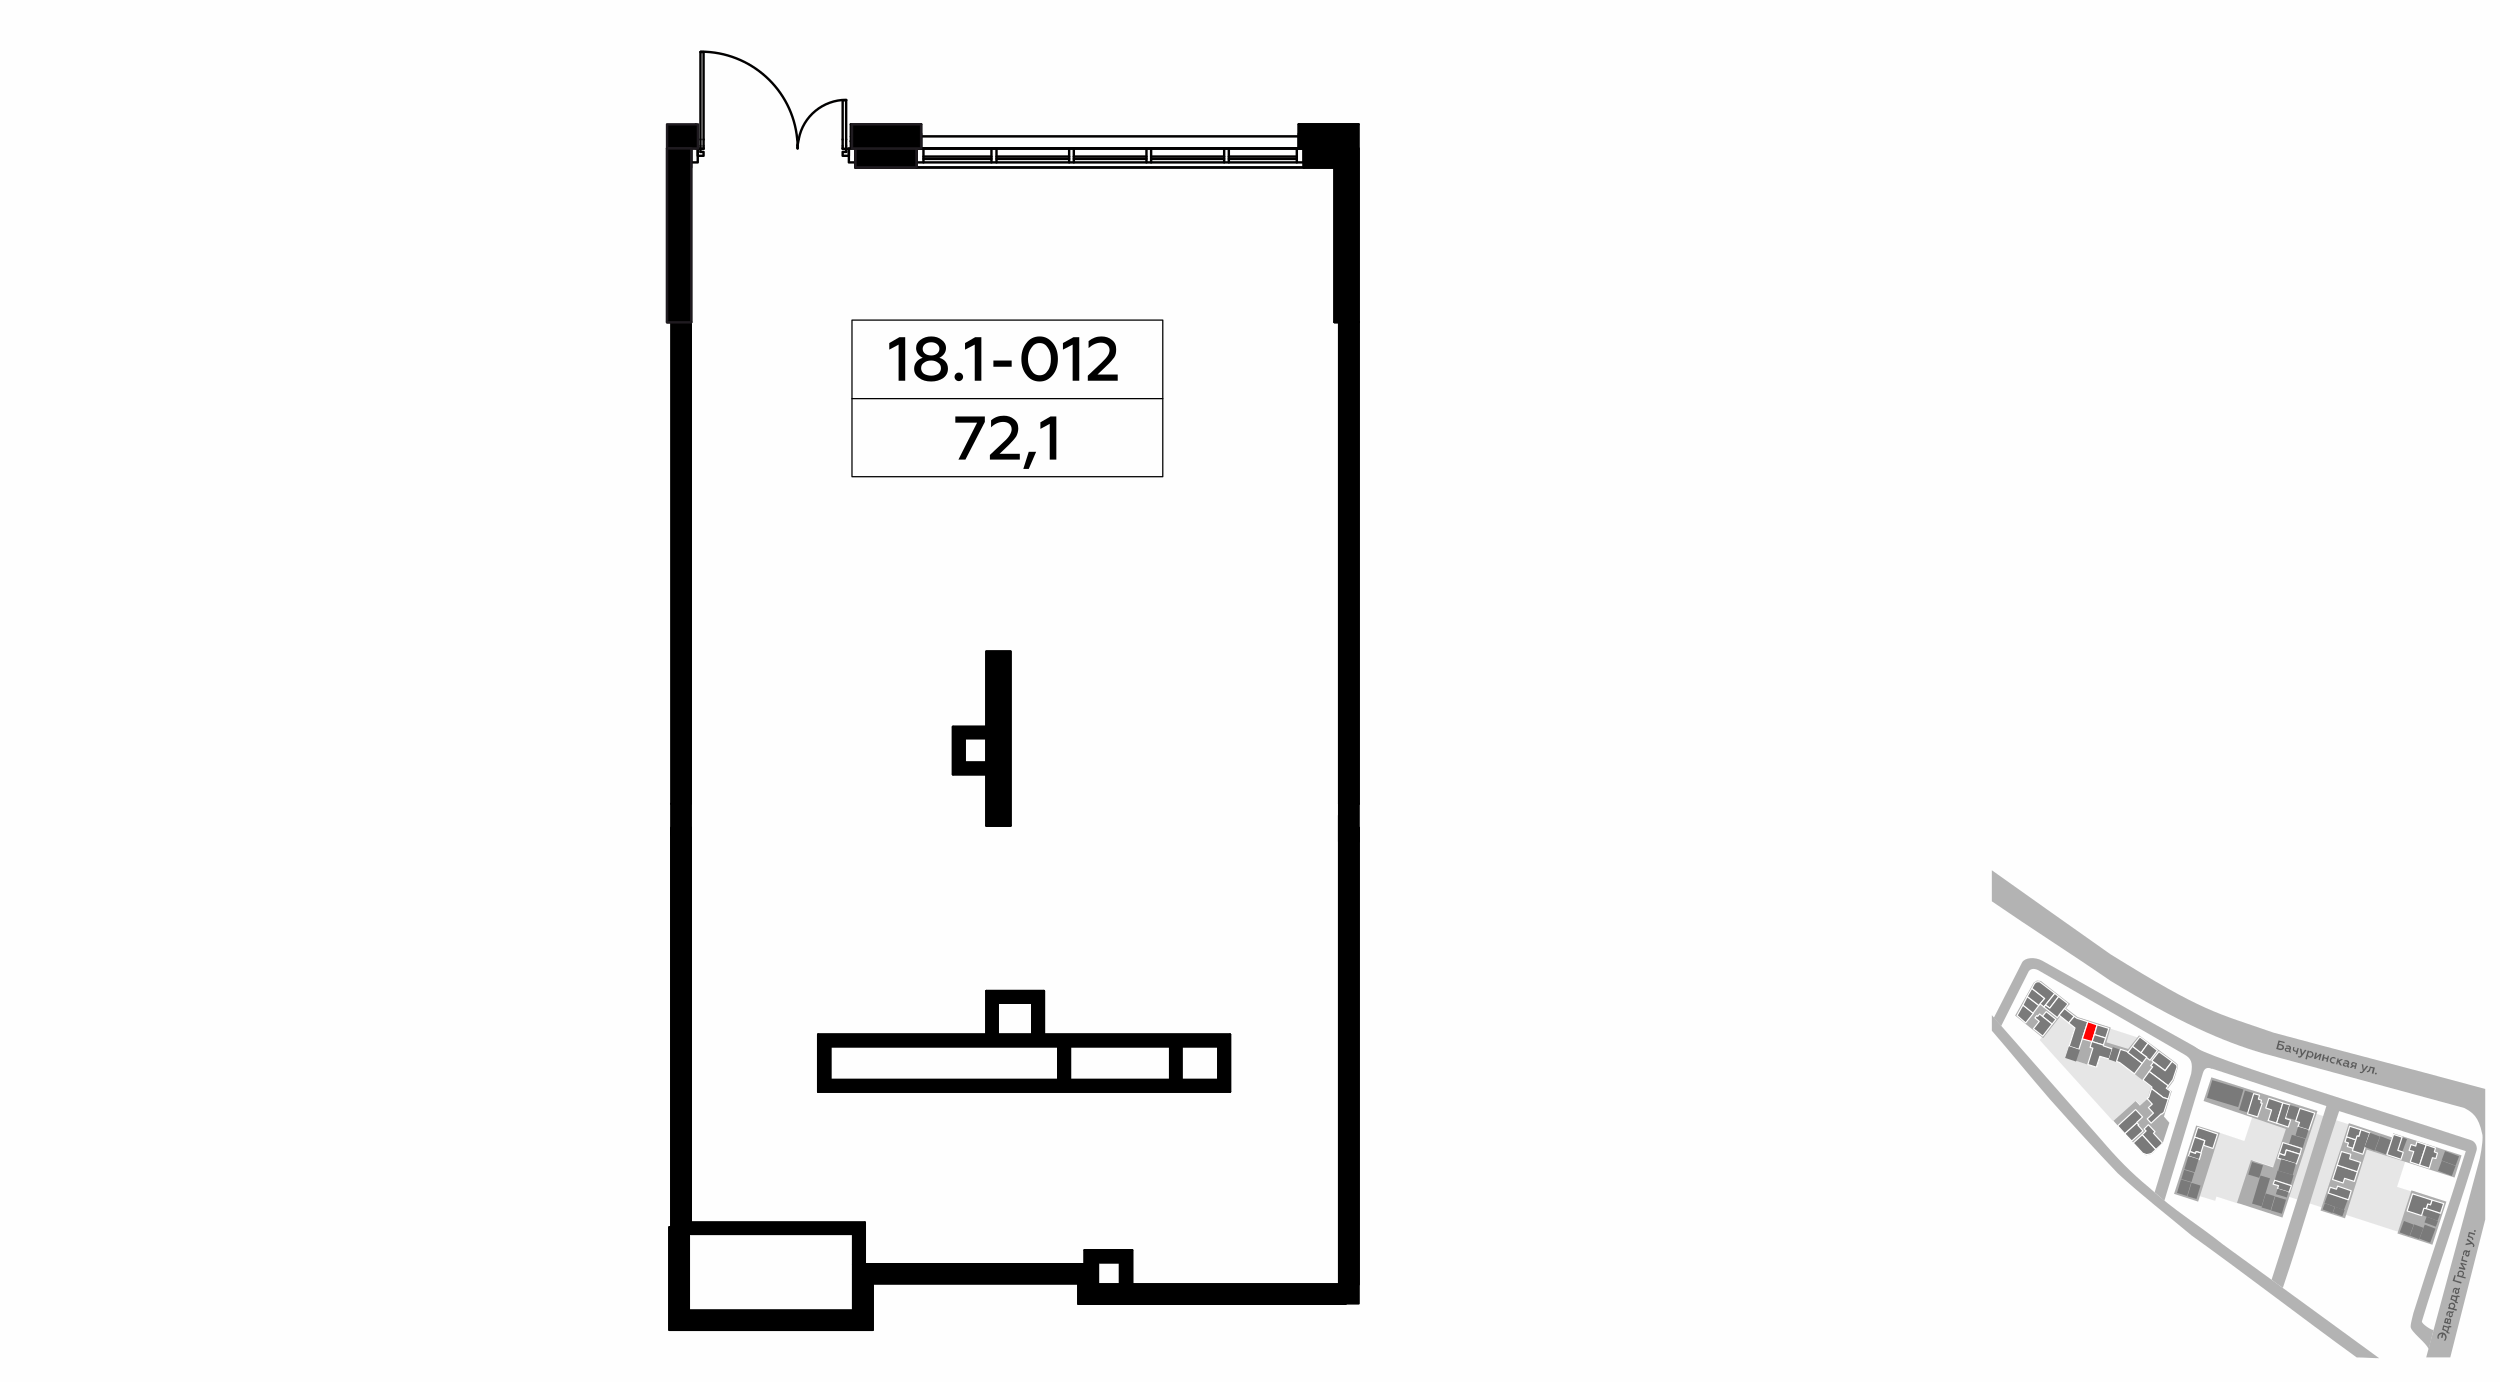 <?xml version="1.0" encoding="UTF-8"?>
<!DOCTYPE svg PUBLIC "-//W3C//DTD SVG 1.1//EN" "http://www.w3.org/Graphics/SVG/1.1/DTD/svg11.dtd">
<!-- Creator: CorelDRAW X8 -->
<svg xmlns="http://www.w3.org/2000/svg" xml:space="preserve" width="100%" height="100%" version="1.1" style="shape-rendering:geometricPrecision; text-rendering:geometricPrecision; image-rendering:optimizeQuality; fill-rule:evenodd; clip-rule:evenodd"
viewBox="0 0 6435 3556"
 xmlns:xlink="http://www.w3.org/1999/xlink">
 <defs>
  <style type="text/css">
   <![CDATA[
    .str0 {stroke:white;stroke-width:2.99;stroke-linecap:round;stroke-linejoin:round}
    .str6 {stroke:black;stroke-width:3.25;stroke-linecap:round;stroke-linejoin:round}
    .str5 {stroke:black;stroke-width:3.26;stroke-linecap:round;stroke-linejoin:round}
    .str4 {stroke:#1F1B20;stroke-width:6.21;stroke-linecap:round;stroke-linejoin:round}
    .str2 {stroke:black;stroke-width:6.21;stroke-linecap:round;stroke-linejoin:round}
    .str1 {stroke:#010000;stroke-width:6.21;stroke-linecap:round;stroke-linejoin:round}
    .str3 {stroke:#1F1B20;stroke-width:6.23;stroke-linecap:round;stroke-linejoin:round}
    .fil1 {fill:none}
    .fil8 {fill:none;fill-rule:nonzero}
    .fil0 {fill:#FEFEFE}
    .fil9 {fill:black}
    .fil4 {fill:#7A7A7A}
    .fil3 {fill:#ADADAD}
    .fil6 {fill:#B3B3B3}
    .fil2 {fill:#E6E6E6}
    .fil5 {fill:red}
    .fil7 {fill:#5B5B5B;fill-rule:nonzero}
    .fil10 {fill:black;fill-rule:nonzero}
   ]]>
  </style>
 </defs>
 <g id="Слой_x0020_1">
  <g id="_831882920">
   <g>
    <rect class="fil0" width="6435" height="3556"/>
    <rect class="fil1" x="5127" y="2224" width="1270" height="1270"/>
    <path class="fil2" d="M5498 2833l11 12 20 -17 9 -31 -80 -62 -51 -17 -9 30 -80 -26 25 -78 -41 -33 -52 66 189 209 59 -53zm9 -161l-77 -25 -14 45 21 7 3 -7 41 13 26 -33z"/>
    <path class="fil2" d="M5711 2915l-52 163 43 13 3 -11 59 19 36 -112 68 22 9 -27 -11 -4 26 -81 -92 -30 -23 70 -66 -22zm248 -49l-69 214 93 30 69 -214 -93 -30zm211 189l23 -71 -102 -33 -56 175 145 47 34 -104 -44 -14z"/>
    <polygon class="fil3" points="5653,2897 5714,2916 5658,3093 5596,3073 "/>
    <polygon class="fil3" points="6207,3064 6297,3093 6261,3204 6171,3175 "/>
    <polygon class="fil3" points="6046,2891 6158,2928 6160,2917 6336,2974 6318,3031 6092,2959 6036,3136 5973,3116 "/>
    <polygon class="fil3" points="5692,2773 5965,2860 5875,3134 5758,3096 5794,2986 5851,3005 5884,2906 5672,2834 "/>
    <polygon class="fil3" points="5253,2525 5328,2584 5318,2595 5348,2618 5433,2645 5422,2683 5478,2700 5506,2665 5600,2735 5605,2740 5606,2747 5595,2782 5580,2802 5590,2809 5570,2874 5584,2890 5567,2942 5539,2970 5524,2974 5515,2968 5440,2885 5497,2834 5508,2846 5528,2828 5537,2798 5457,2735 5405,2719 5397,2748 5317,2722 5341,2644 5303,2616 5259,2672 5187,2614 5235,2529 5243,2524 "/>
    <polygon class="fil4 str0" points="5192,2614 5207,2587 5234,2608 5214,2633 "/>
    <polygon class="fil4 str0" points="5207,2587 5218,2565 5248,2588 5233,2608 "/>
    <polygon class="fil4 str0" points="5218,2565 5230,2544 5230,2544 5263,2570 5248,2588 "/>
    <polygon class="fil4 str0" points="5230,2544 5237,2531 5241,2528 5241,2528 5244,2527 5249,2527 5251,2528 5289,2557 5261,2592 5251,2584 5263,2570 "/>
    <polygon class="fil4 str0" points="5289,2557 5299,2565 5276,2595 5265,2587 "/>
    <path class="fil4 str0" d="M5299 2565l24 19 -28 36c0,-1 0,-1 0,-1l-34 -27 4 -5 11 8 23 -30z"/>
    <polygon class="fil4 str0" points="5267,2604 5292,2624 5282,2636 5257,2616 "/>
    <polygon class="fil4 str0" points="5282,2636 5258,2667 5234,2648 5249,2629 5238,2620 5243,2614 5245,2616 5250,2610 5257,2616 "/>
    <polygon class="fil4 str0" points="5314,2596 5339,2616 5325,2633 5300,2613 "/>
    <polygon class="fil4 str0" points="5339,2616 5346,2621 5374,2630 5351,2701 5326,2693 5341,2646 5325,2633 "/>
    <polygon class="fil5 str0" points="5374,2630 5398,2638 5385,2681 5360,2674 "/>
    <polygon class="fil4 str0" points="5398,2638 5428,2647 5420,2672 5391,2663 "/>
    <polygon class="fil4 str0" points="5391,2663 5420,2672 5414,2690 5385,2681 "/>
    <polygon class="fil4 str0" points="5374,2740 5387,2698 5380,2696 5384,2681 5385,2681 5414,2690 5414,2692 5437,2700 5429,2726 5405,2719 5396,2747 "/>
    <rect class="fil4 str0" transform="matrix(0.012 0.004 -0.004 0.012 5325.8 2693.04)" width="2330" height="2514"/>
    <rect class="fil4 str0" transform="matrix(0.012 0.004 -0.004 0.012 5438.48 2695.39)" width="1660" height="2631"/>
    <polygon class="fil4 str0" points="5458,2701 5474,2706 5514,2737 5494,2764 5456,2735 5448,2732 "/>
    <polygon class="fil4 str0" points="5477,2709 5489,2693 5526,2721 5514,2737 "/>
    <polygon class="fil4 str0" points="5489,2693 5508,2669 5529,2685 5511,2710 "/>
    <polygon class="fil4 str0" points="5529,2685 5553,2704 5534,2729 5525,2722 5526,2721 5511,2710 "/>
    <polygon class="fil4 str0" points="5573,2756 5539,2730 5557,2707 5591,2732 "/>
    <polygon class="fil4 str0" points="5591,2732 5601,2740 5603,2742 5603,2744 5604,2746 5593,2779 5581,2795 5532,2758 5541,2746 5536,2743 5543,2734 5573,2756 "/>
    <polygon class="fil4 str0" points="5532,2758 5581,2795 5576,2801 5587,2809 5581,2829 5568,2825 5538,2802 5539,2798 5516,2780 "/>
    <polygon class="fil4 str0" points="5581,2829 5570,2863 5564,2868 5563,2867 5537,2891 5527,2880 5543,2865 5530,2851 5540,2842 5527,2828 5531,2824 5538,2802 5568,2825 "/>
    <polygon class="fil4 str0" points="5547,2913 5543,2917 5566,2942 5566,2942 5564,2945 5559,2950 5549,2959 5549,2959 5514,2921 5524,2911 5519,2906 5530,2895 "/>
    <polygon class="fil4 str0" points="5549,2959 5538,2969 5531,2971 5525,2972 5517,2969 5515,2968 5491,2942 5514,2921 "/>
    <polygon class="fil4 str0" points="5516,2911 5487,2937 5469,2918 5500,2890 5505,2895 5503,2896 "/>
    <polygon class="fil4 str0" points="5469,2918 5451,2898 5451,2898 5497,2856 5515,2875 5500,2889 5500,2890 "/>
    <rect class="fil4 str0" transform="matrix(0.01 0.003 -0.003 0.01 5694.36 2780.29)" width="8039" height="4546"/>
    <rect class="fil4 str0" transform="matrix(0.01 0.003 -0.003 0.01 5778.47 2807.29)" width="2186" height="4975"/>
    <polygon class="fil4 str0" points="5801,2815 5816,2819 5813,2829 5821,2832 5819,2839 5823,2840 5811,2875 5785,2867 "/>
    <polygon class="fil4 str0" points="5839,2883 5847,2857 5832,2852 5840,2827 5876,2839 5860,2891 5838,2884 "/>
    <polygon class="fil4 str0" points="5876,2839 5894,2844 5883,2879 5896,2883 5890,2901 5860,2891 "/>
    <rect class="fil4 str0" transform="matrix(0.01 0.003 -0.003 0.01 5894.05 2844.4)" width="2450" height="3157"/>
    <polygon class="fil4 str0" points="5920,2853 5958,2865 5943,2909 5943,2909 5915,2900 5919,2889 5909,2886 "/>
    <rect class="fil4 str0" transform="matrix(0.01 0.003 -0.003 0.01 5915.36 2900.06)" width="2669" height="2264"/>
    <rect class="fil4 str0" transform="matrix(0.01 0.003 -0.003 0.01 5899.15 2920.98)" width="3493" height="2341"/>
    <polygon class="fil4 str0" points="5924,2956 5920,2971 5885,2960 5881,2974 5867,2969 5876,2941 "/>
    <polygon class="fil4 str0" points="5885,2960 5920,2971 5911,2996 5863,2981 5867,2969 5881,2974 "/>
    <rect class="fil4 str0" transform="matrix(0.01 0.003 -0.003 0.011 5872.02 2983.7)" width="3755" height="2686"/>
    <rect class="fil4 str0" transform="matrix(0.01 0.003 -0.003 0.01 5862.65 3012.91)" width="4098" height="2385"/>
    <polygon class="fil4 str0" points="5898,3052 5892,3069 5862,3060 5865,3052 5851,3048 5855,3038 "/>
    <rect class="fil4 str0" transform="matrix(0.01 0.003 -0.003 0.01 5862.38 3059.52)" width="2824" height="1431"/>
    <rect class="fil4 str0" transform="matrix(0.01 0.003 -0.003 0.01 5856.51 3079.8)" width="2768" height="3607"/>
    <rect class="fil4 str0" transform="matrix(0.01 0.003 -0.003 0.01 5832.01 3071.94)" width="2342" height="3607"/>
    <rect class="fil4 str0" transform="matrix(0.01 0.003 -0.003 0.01 5818.49 3025.75)" width="2457" height="7232"/>
    <rect class="fil4 str0" transform="matrix(0.01 0.003 -0.003 0.01 5796.8 2990.98)" width="2823" height="3236"/>
    <polygon class="fil4 str0" points="5657,2902 5708,2919 5696,2956 5672,2948 5675,2936 5649,2927 "/>
    <polygon class="fil4 str0" points="5649,2927 5675,2936 5665,2968 5653,2964 5651,2969 5637,2964 "/>
    <polygon class="fil4 str0" points="5637,2964 5651,2969 5653,2964 5666,2968 5661,2985 5633,2976 5637,2964 "/>
    <rect class="fil4 str0" transform="matrix(0.01 0.003 -0.003 0.01 5632.78 2975.78)" width="2650" height="3371"/>
    <rect class="fil4 str0" transform="matrix(0.01 0.003 -0.003 0.01 5621.93 3011.19)" width="2605" height="2370"/>
    <rect class="fil4 str0" transform="matrix(0.01 0.003 -0.003 0.01 5613.93 3035.98)" width="2609" height="3466"/>
    <rect class="fil4 str0" transform="matrix(0.01 0.003 -0.003 0.01 5640.98 3044.66)" width="2313" height="3472"/>
    <rect class="fil4 str0" transform="matrix(0.008 0.003 -0.003 0.008 5984.2 3097.25)" width="3180" height="1977"/>
    <rect class="fil4 str0" transform="matrix(0.008 0.003 -0.003 0.008 6010.64 3106.14)" width="3053" height="1937"/>
    <rect class="fil4 str0" transform="matrix(0.008 0.003 -0.003 0.008 5992.94 3070.94)" width="6205" height="3200"/>
    <polygon class="fil4 str0" points="6045,3088 6044,3088 5993,3071 5998,3056 6014,3061 6017,3053 6052,3065 "/>
    <polygon class="fil4 str0" points="6035,3033 6031,3045 6004,3036 6016,2999 6068,3016 6060,3041 "/>
    <polygon class="fil4 str0" points="6068,3016 6016,2999 6027,2964 6051,2971 6048,2983 6076,2992 "/>
    <polygon class="fil4 str0" points="6064,2934 6057,2956 6042,2951 6045,2942 6036,2939 6040,2926 "/>
    <polygon class="fil4 str0" points="6040,2926 6048,2899 6077,2908 6072,2925 6068,2924 6064,2934 "/>
    <polygon class="fil4 str0" points="6077,2908 6100,2916 6082,2971 6055,2962 6067,2924 6072,2925 "/>
    <rect class="fil4 str0" transform="matrix(0.008 0.003 -0.003 0.008 6100.02 2915.89)" width="3215" height="4557"/>
    <rect class="fil4 str0" transform="matrix(0.008 0.003 -0.003 0.008 6126.86 2924.54)" width="3466" height="4557"/>
    <rect class="fil4 str0" transform="matrix(0.008 0.003 -0.003 0.008 6182.74 2927.1)" width="1627" height="4054"/>
    <polygon class="fil4 str0" points="6183,2927 6172,2961 6186,2966 6180,2984 6144,2972 6161,2920 "/>
    <polygon class="fil4 str0" points="6213,2964 6201,2961 6206,2946 6218,2950 6221,2939 6245,2947 6228,2999 6204,2991 "/>
    <polygon class="fil4 str0" points="6245,2947 6269,2955 6266,2965 6274,2968 6270,2982 6261,2980 6253,3007 6228,2999 "/>
    <rect class="fil4 str0" transform="matrix(0.008 0.003 -0.003 0.008 6293.62 2962.85)" width="4499" height="3010"/>
    <rect class="fil4 str0" transform="matrix(0.008 0.003 -0.003 0.008 6285.14 2987.86)" width="4446" height="3223"/>
    <rect class="fil4 str0" transform="matrix(0.008 0.003 -0.003 0.008 6239.41 3109.62)" width="5148" height="2166"/>
    <polygon class="fil4 str0" points="6282,3123 6245,3111 6249,3099 6256,3101 6260,3089 6290,3098 "/>
    <polygon class="fil4 str0" points="6260,3089 6256,3101 6249,3099 6245,3111 6239,3110 6233,3129 6196,3117 6210,3073 "/>
    <rect class="fil4 str0" transform="matrix(0.008 0.003 -0.003 0.008 6246.2 3131.77)" width="3637" height="1854"/>
    <rect class="fil4 str0" transform="matrix(0.008 0.003 -0.003 0.008 6241.21 3152.21)" width="3463" height="4518"/>
    <rect class="fil4 str0" transform="matrix(0.008 0.003 -0.003 0.008 6214.03 3151.5)" width="2974" height="3644"/>
    <rect class="fil4 str0" transform="matrix(0.008 0.003 -0.003 0.008 6187.79 3142.85)" width="3150" height="3666"/>
    <path class="fil6" d="M5127 2320c103,71 203,134 306,205 170,104 291,157 391,186l519 141c21,11 37,22 46,66 3,7 0,35 -6,64l-138 512 62 0 90 -355 0 -336c-228,-62 -368,-97 -545,-145 -149,-52 -177,-51 -420,-202 -102,-72 -204,-144 -305,-216 0,27 0,54 0,80z"/>
    <path class="fil6" d="M5127 2613c94,107 188,214 282,321 40,47 77,85 122,122 68,62 123,93 192,148 134,97 268,195 401,292 -15,0 -42,-2 -58,-2 -145,-105 -279,-209 -425,-314 -62,-52 -126,-101 -190,-160 -59,-62 -110,-118 -175,-191 -51,-59 -98,-117 -149,-176 0,-13 0,-26 0,-40z"/>
    <path class="fil6" d="M5546 3069c30,-99 63,-206 94,-305 5,-29 0,-40 -18,-50 -124,-72 -247,-143 -371,-214 -12,-8 -23,-8 -29,0l-71 141 -19 -21c24,-48 49,-95 73,-143 7,-12 32,-15 52,-4 128,71 251,143 380,214 53,29 62,59 57,64 -14,-5 -20,-1 -24,12l-99 328 -25 -22z"/>
    <path class="fil6" d="M5645 2692c28,29 475,163 716,243 9,3 16,14 14,25 -32,110 -106,324 -141,441 -2,6 27,25 30,22 -3,12 -9,38 -13,50 -3,-15 -48,-46 -46,-59 0,-9 7,-32 7,-34 49,-156 86,-261 135,-417 -109,-34 -217,-69 -326,-103 -51,150 -94,305 -145,455 -9,-6 -20,-14 -29,-21 48,-148 94,-295 141,-447 -108,-35 -216,-71 -324,-106 -2,-8 -4,-15 -6,-23 -7,-10 -6,-16 -13,-26z"/>
    <path class="fil7" d="M5869 2703c2,0 4,0 6,-1 2,-1 3,-2 4,-4 0,-3 0,-5 -1,-6 -1,-2 -3,-3 -6,-4l-6 -1 2 -5 12 3 1 -3 -16 -4 -6 22 10 3zm-3 -13l5 1c3,1 5,3 4,6 -1,2 -3,3 -6,2l-5 -1 2 -8z"/>
    <path id="1" class="fil7" d="M5896 2707c0,0 -1,-1 -1,-2l2 -6c1,-4 -1,-7 -6,-8 -2,0 -4,0 -6,0l-1 3c2,0 4,0 6,0 3,1 4,2 3,5l0 0c-1,-1 -3,-2 -4,-2 -2,-1 -4,0 -5,0 -2,1 -3,2 -3,3 0,2 0,4 1,5 0,1 2,2 3,2 3,1 5,1 7,-1 0,2 1,3 3,3 0,1 1,1 2,0l0 -2c0,0 0,0 -1,0zm-4 -3c-1,1 -3,1 -5,1 -2,-1 -3,-2 -3,-4 1,-1 2,-2 5,-1 1,0 2,1 4,2l-1 2z"/>
    <path id="2" class="fil7" d="M5913 2714l4 -16 -3 -1 -2 7c-1,1 -3,1 -4,0 -3,-1 -3,-2 -3,-5l1 -4 -3 0 -1 4c-1,4 0,7 5,8 1,0 3,1 4,0l-2 6 4 1z"/>
    <path id="3" class="fil7" d="M5918 2722c2,1 5,0 7,-3l12 -16 -4 -1 -7 10 -2 -12 -4 -1 3 17c-2,2 -3,3 -5,3 -1,0 -2,-1 -2,-1l-1 3c1,0 1,1 3,1z"/>
    <path id="4" class="fil7" d="M5949 2706c-2,-1 -4,0 -6,1l1 -2 -4 -1 -6 22 4 1 2 -9c1,2 3,4 5,4 2,1 4,1 6,-1 2,-1 3,-3 4,-5 0,-2 0,-4 -1,-6 -1,-2 -3,-3 -5,-4zm-2 3c2,0 3,1 4,2 0,1 1,3 0,4 0,2 -1,3 -2,4 -1,0 -3,1 -4,0 -2,0 -4,-2 -4,-4l1 -5c1,-1 3,-2 5,-1z"/>
    <polygon id="5" class="fil7" points="5960,2726 5971,2717 5968,2728 5971,2729 5976,2713 5972,2712 5961,2721 5964,2710 5960,2709 5956,2725 "/>
    <polygon id="6" class="fil7" points="5980,2731 5982,2724 5989,2726 5988,2733 5991,2734 5995,2718 5992,2717 5990,2723 5982,2721 5984,2715 5980,2714 5976,2730 "/>
    <path id="7" class="fil7" d="M6003 2737c2,1 4,1 6,0l0 -3c-1,1 -3,1 -4,0 -2,0 -3,-1 -4,-2 -1,-1 -1,-3 0,-4 0,-2 1,-3 2,-4 1,0 3,0 4,0 2,0 3,1 4,2l1 -3c-1,-1 -3,-2 -4,-2 -3,-1 -5,0 -7,1 -2,1 -3,2 -4,5 -1,2 0,4 1,6 1,2 3,4 5,4z"/>
    <polygon id="8" class="fil7" points="6016,2740 6018,2733 6023,2742 6028,2743 6022,2732 6031,2727 6026,2726 6019,2730 6020,2725 6017,2724 6013,2739 "/>
    <path id="9" class="fil7" d="M6046 2745c-1,0 -1,-1 -1,-2l2 -6c1,-4 -2,-7 -6,-8 -2,0 -4,0 -6,0l-1 3c2,0 4,0 5,0 3,1 5,2 4,5l0 1c-1,-2 -3,-2 -5,-3 -2,0 -3,0 -5,0 -1,1 -2,2 -2,4 -1,1 -1,3 0,4 1,1 2,2 4,2 2,1 5,1 6,-1 0,2 1,3 3,4 1,0 2,0 2,0l1 -3c0,0 -1,0 -1,0zm-4 -3c-2,1 -3,1 -5,1 -2,-1 -3,-2 -3,-4 0,-1 2,-2 4,-1 2,0 3,1 4,2l0 2z"/>
    <path id="10" class="fil7" d="M6052 2749l6 -4 3 1 -1 5 3 1 4 -15 -8 -3c-4,-1 -6,1 -7,4 -1,2 0,4 2,5l-6 5 4 1zm6 -7c-2,0 -3,-2 -3,-3 1,-2 2,-2 4,-2l4 1 -1 5 -4 -1z"/>
    <path id="11" class="fil7" d="M6076 2762c3,1 5,0 8,-3l12 -15 -4 -1 -8 10 -1 -13 -4 -1 3 17c-2,3 -4,4 -5,3 -1,0 -2,0 -2,-1l-1 3c0,1 1,1 2,1z"/>
    <path id="12" class="fil7" d="M6108 2750l-3 13 4 1 4 -16 -13 -3 -1 5c-2,5 -3,7 -6,7 0,0 0,0 0,-1l-1 3c0,1 1,1 1,1 3,0 5,-1 7,-3 1,-2 1,-4 2,-6l0 -2 6 1z"/>
    <path id="13" class="fil7" d="M6115 2766c1,0 2,-1 3,-2 0,-1 -1,-3 -2,-3 -1,0 -2,0 -3,2 0,1 1,2 2,3z"/>
    <path class="fil7" d="M6297 3445c1,-3 1,-6 -1,-9 -1,-3 -4,-5 -7,-6 -3,-1 -6,0 -9,1 -3,2 -5,4 -6,8 0,2 0,4 0,6l4 1c-1,-2 -1,-4 -1,-6 1,-2 2,-4 4,-5 1,-1 3,-1 5,-1l-3 9 4 1 2 -9c2,0 4,2 4,4 1,1 1,3 1,5 -1,3 -2,5 -4,6l4 1c1,-1 2,-3 3,-6z"/>
    <path id="1" class="fil7" d="M6305 3430l-4 -1 4 -13 4 1 1 -3 -7 -2 -1 3 -13 -4 -3 12c3,1 6,2 8,3 1,1 3,2 4,3l-1 2 8 2 0 -3zm-6 -4c-2,-2 -5,-4 -9,-5l1 -6 10 3 -2 8z"/>
    <path id="2" class="fil7" d="M6309 3400c1,-3 0,-6 -3,-6 -2,-1 -3,0 -5,2 0,-2 -1,-3 -2,-3 -3,-1 -5,0 -6,3l-2 9 16 4 2 -9zm-8 4l1 -5c1,-2 2,-2 3,-2 1,0 2,2 1,3l-1 5 -4 -1zm-6 -2l1 -4c0,-2 1,-2 2,-2 1,0 2,2 1,3l-1 4 -3 -1z"/>
    <path id="3" class="fil7" d="M6313 3376c0,0 -1,1 -2,0l-6 -1c-3,-1 -6,1 -8,5 0,3 0,5 0,6l3 1c0,-2 0,-3 0,-5 1,-3 2,-4 5,-4l1 1c-2,1 -2,2 -3,4 0,2 0,3 0,5 1,1 2,2 3,3 2,0 3,0 5,-1 1,-1 2,-2 2,-4 1,-2 1,-4 -1,-6 2,0 3,-1 4,-3 0,0 0,-1 0,-2l-3 0c0,0 0,0 0,1zm-3 4c1,1 1,3 1,5 -1,2 -2,3 -4,2 -1,0 -2,-2 -1,-4 0,-1 1,-3 2,-4l2 1z"/>
    <path id="4" class="fil7" d="M6303 3359c0,2 0,4 1,6l-2 -1 -1 4 22 6 1 -4 -8 -2c2,-1 3,-2 4,-5 0,-2 0,-4 -1,-6 -1,-2 -3,-3 -5,-4 -3,0 -5,0 -7,1 -2,1 -3,2 -4,5zm3 1c0,-1 1,-2 3,-3 1,-1 2,-1 4,0 1,0 2,1 3,2 1,1 1,3 0,4 0,2 -2,4 -4,4l-4 -1c-2,-2 -2,-4 -2,-6z"/>
    <path id="5" class="fil7" d="M6327 3352l-4 -1 3 -13 5 1 0 -3 -7 -2 -1 2 -12 -3 -4 12c4,1 6,2 8,3 2,1 3,2 4,3l0 2 7 2 1 -3zm-7 -5c-2,-1 -5,-3 -9,-4l2 -6 9 3 -2 7z"/>
    <path id="6" class="fil7" d="M6329 3316c0,0 -1,1 -2,1l-5 -2c-4,-1 -7,1 -8,5 -1,3 -1,5 -1,7l3 0c0,-1 0,-3 0,-5 1,-3 3,-4 5,-4l1 1c-1,1 -2,2 -3,4 0,2 0,4 0,5 1,2 2,3 4,3 1,0 3,0 4,-1 1,0 2,-2 3,-3 0,-3 0,-5 -1,-7 1,0 2,-1 3,-2 0,-1 0,-2 0,-3l-3 0c1,0 1,0 0,1zm-3 4c1,1 1,3 1,5 -1,2 -2,3 -3,3 -2,-1 -2,-2 -2,-5 1,-1 1,-3 2,-4l2 1z"/>
    <polygon id="7" class="fil7" points="6336,3300 6318,3295 6321,3283 6318,3282 6313,3297 6335,3304 "/>
    <path id="8" class="fil7" d="M6326 3276c-1,2 0,4 1,6l-2 -1 -1 4 22 6 1 -3 -9 -3c2,-1 4,-2 4,-5 1,-2 1,-4 -1,-6 -1,-2 -2,-3 -5,-3 -2,-1 -4,-1 -6,0 -2,1 -3,3 -4,5zm3 2c0,-2 1,-3 2,-4 2,0 3,0 4,0 2,0 3,1 4,2 0,2 0,3 0,4 0,2 -2,4 -4,4l-5 -1c-1,-1 -2,-3 -1,-5z"/>
    <polygon id="9" class="fil7" points="6346,3266 6338,3254 6348,3257 6349,3254 6334,3250 6333,3253 6341,3264 6330,3261 6329,3265 6345,3269 "/>
    <polygon id="10" class="fil7" points="6351,3246 6339,3242 6341,3233 6338,3233 6335,3245 6350,3249 "/>
    <path id="11" class="fil7" d="M6356 3219c0,1 -1,1 -2,1l-6 -2c-4,-1 -7,2 -8,6 0,2 -1,4 0,6l3 1c-1,-2 -1,-4 0,-6 1,-3 2,-4 5,-3l0 0c-1,1 -2,3 -2,5 -1,1 -1,3 0,4 1,2 2,3 3,3 2,1 3,1 5,0 1,-1 2,-2 2,-4 1,-2 1,-5 -1,-6 2,0 3,-1 3,-3 1,-1 1,-2 0,-2l-2 -1c0,0 0,1 0,1zm-3 4c1,2 1,3 0,5 0,2 -1,3 -3,3 -2,-1 -2,-2 -1,-4 0,-2 1,-3 2,-4l2 0z"/>
    <path id="12" class="fil7" d="M6369 3207c1,-2 -1,-4 -3,-7l-15 -12 -2 4 10 7 -12 2 -1 4 17 -3c2,2 3,3 3,5 -1,1 -1,2 -2,2l3 1c1,0 1,-1 2,-3z"/>
    <path id="13" class="fil7" d="M6357 3175l13 4 1 -4 -16 -4 -3 13 5 1c5,2 7,3 6,5 0,1 0,1 0,1l3 1c0,0 0,-1 0,-1 1,-3 0,-5 -3,-7 -1,-1 -3,-1 -5,-2l-2 -1 1 -6z"/>
    <path id="14" class="fil7" d="M6373 3169c0,-1 -1,-2 -2,-3 -1,0 -3,1 -3,2 0,1 0,2 2,3 1,0 2,-1 3,-2z"/>
   </g>
   <g>
    <path class="fil8 str1" d="M1717 829l62 0 0 -447m-62 0l0 447"/>
    <path class="fil8 str1" d="M3435 829l62 0 0 -447m-62 49l0 398"/>
    <line class="fil8 str1" x1="1773" y1="3159" x2="1773" y2= "3373" />
    <polyline class="fil8 str1" points="1723,3423 1723,3159 1773,3159 "/>
    <line class="fil8 str1" x1="2776" y1="3303" x2="2776" y2= "3356" />
    <line class="fil8 str1" x1="2826" y1="3306" x2="3464" y2= "3306" />
    <polyline class="fil8 str1" points="2776,3303 2246,3303 2246,3423 "/>
    <polyline class="fil8 str1" points="2826,3254 2196,3254 2196,3373 "/>
    <line class="fil8 str1" x1="2246" y1="3303" x2="2776" y2= "3303" />
    <line class="fil8 str1" x1="3435" y1="431" x2="2202" y2= "431" />
    <path class="fil8 str1" d="M3356 382l-997 0m-157 0l0 49"/>
    <line class="fil8 str1" x1="2826" y1="3254" x2="2826" y2= "3306" />
    <line class="fil8 str1" x1="2246" y1="3423" x2="2246" y2= "3303" />
    <polyline class="fil8 str1" points="2776,3303 2776,3356 3414,3356 "/>
    <line class="fil8 str1" x1="2539" y1="2125" x2="2601" y2= "2125" />
    <polyline class="fil8 str1" points="2601,1677 2539,1677 2539,2125 2601,2125 2601,1677 "/>
    <line class="fil8 str1" x1="1717" y1="829" x2="1779" y2= "829" />
    <line class="fil8 str1" x1="3435" y1="829" x2="3497" y2= "829" />
    <path class="fil8 str1" d="M3479 2069l0 62 18 0m0 -62l-18 0"/>
    <line class="fil8 str1" x1="3435" y1="431" x2="3356" y2= "431" />
    <line class="fil8 str1" x1="2202" y1="431" x2="2359" y2= "431" />
    <line class="fil8 str1" x1="2202" y1="431" x2="2202" y2= "382" />
    <line class="fil8 str1" x1="2359" y1="431" x2="2359" y2= "382" />
    <line class="fil8 str1" x1="3356" y1="431" x2="3356" y2= "382" />
    <polyline class="fil8 str1" points="1728,829 1778,829 1778,2069 1728,2069 "/>
    <polyline class="fil8 str1" points="1778,3159 1728,3159 1728,2131 1778,2131 "/>
    <line class="fil8 str1" x1="3447" y1="2069" x2="3447" y2= "829" />
    <polyline class="fil8 str1" points="3447,829 3497,829 3497,2069 3447,2069 "/>
    <line class="fil8 str1" x1="3447" y1="3306" x2="3447" y2= "2099" />
    <line class="fil8 str1" x1="3497" y1="2131" x2="3497" y2= "3306" />
    <line class="fil8 str1" x1="3447" y1="2099" x2="3479" y2= "2099" />
    <line class="fil8 str1" x1="2202" y1="382" x2="2202" y2= "431" />
    <line class="fil8 str1" x1="1779" y1="431" x2="1779" y2= "382" />
    <polyline class="fil8 str1" points="3356,382 3356,431 2359,431 2359,382 3356,382 "/>
    <line class="fil8 str1" x1="2377" y1="409" x2="2552" y2= "409" />
    <line class="fil8 str1" x1="2377" y1="403" x2="2552" y2= "403" />
    <line class="fil8 str1" x1="3338" y1="418" x2="3338" y2= "382" />
    <polyline class="fil8 str1" points="2359,418 3356,418 3356,382 "/>
    <line class="fil8 str1" x1="2377" y1="418" x2="2377" y2= "382" />
    <polyline class="fil8 str1" points="3356,382 2359,382 2359,418 "/>
    <line class="fil8 str1" x1="2565" y1="409" x2="2752" y2= "409" />
    <line class="fil8 str1" x1="2565" y1="403" x2="2752" y2= "403" />
    <line class="fil8 str1" x1="2565" y1="418" x2="2565" y2= "382" />
    <line class="fil8 str1" x1="2552" y1="418" x2="2552" y2= "382" />
    <line class="fil8 str1" x1="2764" y1="409" x2="2951" y2= "409" />
    <line class="fil8 str1" x1="2764" y1="403" x2="2951" y2= "403" />
    <line class="fil8 str1" x1="2752" y1="418" x2="2752" y2= "382" />
    <line class="fil8 str1" x1="2764" y1="418" x2="2764" y2= "382" />
    <line class="fil8 str1" x1="2963" y1="409" x2="3151" y2= "409" />
    <line class="fil8 str1" x1="2963" y1="403" x2="3151" y2= "403" />
    <line class="fil8 str1" x1="3151" y1="418" x2="3151" y2= "382" />
    <line class="fil8 str1" x1="2951" y1="418" x2="2951" y2= "382" />
    <line class="fil8 str1" x1="2963" y1="418" x2="2963" y2= "382" />
    <line class="fil8 str1" x1="3163" y1="409" x2="3338" y2= "409" />
    <line class="fil8 str1" x1="3163" y1="403" x2="3338" y2= "403" />
    <line class="fil8 str1" x1="3163" y1="418" x2="3163" y2= "382" />
    <line class="fil8 str1" x1="1803" y1="391" x2="1803" y2= "383" />
    <polyline class="fil8 str1" points="1803,391 1811,391 1811,401 1796,401 1796,383 1811,383 "/>
    <line class="fil8 str1" x1="1811" y1="359" x2="1811" y2= "375" />
    <line class="fil8 str1" x1="1811" y1="134" x2="1811" y2= "359" />
    <line class="fil8 str1" x1="1811" y1="376" x2="1811" y2= "381" />
    <line class="fil8 str1" x1="1811" y1="381" x2="1811" y2= "383" />
    <line class="fil8 str1" x1="1803" y1="134" x2="1811" y2= "134" />
    <line class="fil8 str1" x1="1803" y1="375" x2="1803" y2= "359" />
    <line class="fil8 str1" x1="1803" y1="381" x2="1803" y2= "376" />
    <line class="fil8 str1" x1="1803" y1="359" x2="1803" y2= "134" />
    <line class="fil8 str1" x1="1803" y1="383" x2="1803" y2= "381" />
    <path class="fil8 str1" d="M2053 374c0,-5 0,-11 -1,-16"/>
    <path class="fil8 str1" d="M2053 380c0,-2 0,-4 0,-6"/>
    <path class="fil8 str1" d="M2052 358c-12,-128 -120,-225 -248,-225"/>
    <path class="fil8 str1" d="M2053 382c0,-1 0,-2 0,-2"/>
    <line class="fil8 str1" x1="2178" y1="391" x2="2178" y2= "383" />
    <polyline class="fil8 str1" points="2178,391 2169,391 2169,401 2185,401 2185,383 2169,383 "/>
    <line class="fil8 str1" x1="2169" y1="359" x2="2169" y2= "375" />
    <line class="fil8 str1" x1="2169" y1="258" x2="2169" y2= "359" />
    <line class="fil8 str1" x1="2169" y1="376" x2="2169" y2= "381" />
    <line class="fil8 str1" x1="2169" y1="381" x2="2169" y2= "383" />
    <line class="fil8 str1" x1="2178" y1="258" x2="2169" y2= "258" />
    <line class="fil8 str1" x1="2178" y1="375" x2="2178" y2= "359" />
    <line class="fil8 str1" x1="2178" y1="381" x2="2178" y2= "376" />
    <line class="fil8 str1" x1="2178" y1="359" x2="2178" y2= "258" />
    <line class="fil8 str1" x1="2178" y1="383" x2="2178" y2= "381" />
    <path class="fil8 str1" d="M2056 358c-1,5 -2,11 -3,16"/>
    <path class="fil8 str1" d="M2178 257c-59,0 -111,42 -122,101"/>
    <path class="fil8 str1" d="M2053 374c0,2 0,4 0,5"/>
    <path class="fil8 str1" d="M2053 379c0,1 0,2 0,3"/>
    <polyline class="fil8 str1" points="1779,418 1779,382 1796,382 1796,418 1779,418 "/>
    <polyline class="fil8 str1" points="2202,418 2202,382 2185,382 2185,418 2202,418 "/>
    <line class="fil8 str1" x1="2453" y1="1871" x2="2539" y2= "1871" />
    <polyline class="fil8 str1" points="2539,1871 2539,1900 2483,1900 2483,1963 "/>
    <line class="fil8 str1" x1="2539" y1="1993" x2="2453" y2= "1993" />
    <polyline class="fil8 str1" points="2483,1963 2539,1963 2539,1993 "/>
    <line class="fil8 str1" x1="2453" y1="1993" x2="2453" y2= "1871" />
    <line class="fil8 str1" x1="2106" y1="2663" x2="2539" y2= "2663" />
    <line class="fil8 str1" x1="2568" y1="2663" x2="2657" y2= "2663" />
    <line class="fil8 str1" x1="2687" y1="2663" x2="3166" y2= "2663" />
    <line class="fil8 str1" x1="3136" y1="2693" x2="3041" y2= "2693" />
    <line class="fil8 str1" x1="3012" y1="2693" x2="2754" y2= "2693" />
    <line class="fil8 str1" x1="2724" y1="2693" x2="2137" y2= "2693" />
    <line class="fil8 str1" x1="3166" y1="2810" x2="2106" y2= "2810" />
    <line class="fil8 str1" x1="2137" y1="2780" x2="2724" y2= "2780" />
    <line class="fil8 str1" x1="2754" y1="2780" x2="3012" y2= "2780" />
    <line class="fil8 str1" x1="3041" y1="2780" x2="3136" y2= "2780" />
    <line class="fil8 str1" x1="3166" y1="2810" x2="3166" y2= "2663" />
    <line class="fil8 str1" x1="2106" y1="2810" x2="2106" y2= "2663" />
    <line class="fil8 str1" x1="3136" y1="2780" x2="3136" y2= "2693" />
    <line class="fil8 str1" x1="2137" y1="2693" x2="2137" y2= "2780" />
    <line class="fil8 str1" x1="2687" y1="2551" x2="2687" y2= "2663" />
    <polyline class="fil8 str1" points="2657,2663 2657,2581 2568,2581 "/>
    <line class="fil8 str1" x1="2539" y1="2663" x2="2539" y2= "2551" />
    <line class="fil8 str1" x1="2568" y1="2581" x2="2568" y2= "2663" />
    <line class="fil8 str1" x1="2539" y1="2551" x2="2687" y2= "2551" />
    <line class="fil8 str1" x1="2226" y1="3147" x2="2226" y2= "3254" />
    <polyline class="fil8 str1" points="2226,3254 2196,3254 2196,3176 "/>
    <line class="fil8 str1" x1="1778" y1="3147" x2="2226" y2= "3147" />
    <polyline class="fil8 str1" points="2196,3176 1778,3176 1778,2131 "/>
    <line class="fil8 str1" x1="2914" y1="3218" x2="2914" y2= "3306" />
    <polyline class="fil8 str1" points="2914,3306 2883,3306 2883,3249 2821,3249 "/>
    <line class="fil8 str1" x1="2792" y1="3254" x2="2792" y2= "3218" />
    <polyline class="fil8 str1" points="2821,3249 2821,3254 2792,3254 "/>
    <line class="fil8 str1" x1="2792" y1="3218" x2="2914" y2= "3218" />
    <line class="fil8 str1" x1="3343" y1="382" x2="3356" y2= "382" />
    <line class="fil8 str1" x1="3343" y1="382" x2="2371" y2= "382" />
    <line class="fil8 str1" x1="2359" y1="382" x2="2371" y2= "382" />
    <line class="fil8 str1" x1="2190" y1="382" x2="2202" y2= "382" />
    <polyline class="fil8 str1" points="1791,352 1791,363 1791,363 "/>
    <line class="fil8 str1" x1="1791" y1="364" x2="1791" y2= "363" />
    <line class="fil8 str1" x1="1791" y1="382" x2="1791" y2= "364" />
    <polyline class="fil8 str1" points="2190,352 2190,363 2190,363 "/>
    <line class="fil8 str1" x1="2190" y1="364" x2="2190" y2= "363" />
    <line class="fil8 str1" x1="2190" y1="382" x2="2190" y2= "364" />
    <line class="fil8 str1" x1="2371" y1="382" x2="2371" y2= "344" />
    <line class="fil8 str1" x1="2371" y1="382" x2="2371" y2= "320" />
    <line class="fil8 str1" x1="3343" y1="382" x2="3343" y2= "320" />
    <line class="fil8 str1" x1="3343" y1="344" x2="3343" y2= "382" />
    <line class="fil8 str1" x1="3343" y1="320" x2="3497" y2= "320" />
    <line class="fil8 str1" x1="2371" y1="320" x2="2190" y2= "320" />
    <line class="fil8 str1" x1="1791" y1="351" x2="1791" y2= "320" />
    <line class="fil8 str1" x1="2190" y1="351" x2="2190" y2= "320" />
    <line class="fil8 str1" x1="3343" y1="351" x2="2371" y2= "351" />
    <line class="fil8 str1" x1="2724" y1="2780" x2="2724" y2= "2693" />
    <line class="fil8 str1" x1="2754" y1="2693" x2="2754" y2= "2780" />
    <line class="fil8 str1" x1="3012" y1="2780" x2="3012" y2= "2693" />
    <line class="fil8 str1" x1="3041" y1="2693" x2="3041" y2= "2780" />
    <polygon class="fil9 str2" points="1728,829 1728,2150 1778,2150 1778,829 "/>
    <polygon class="fil9 str2" points="1778,2131 1728,2131 1728,2636 1728,2665 1728,2728 1728,2758 1728,3159 1773,3159 1778,3159 1778,3147 "/>
    <polygon class="fil9 str2" points="3497,320 3343,320 3343,351 3343,382 3356,382 3356,418 3356,431 3435,431 3435,829 3447,829 3497,829 3497,418 "/>
    <rect class="fil9 str3" x="1717" y="320" width="79.555" height="62.222"/>
    <rect class="fil9 str4" x="1717" y="382" width="62.222" height="447.74"/>
    <rect class="fil9 str4" x="2202" y="382" width="157.058" height="48.953"/>
    <rect class="fil9 str4" x="2193" y="320" width="177.975" height="62.222"/>
    <polygon class="fil9 str2" points="3497,2166 3497,829 3447,829 3447,2166 3479,2166 "/>
    <polygon class="fil9 str2" points="3497,3355 3497,2131 3479,2131 3479,2099 3447,2099 3447,3355 3464,3355 "/>
    <polygon class="fil9 str2" points="2601,2125 2601,1677 2539,1677 2539,1871 2539,1900 2539,1963 2539,1993 2539,2125 "/>
    <polygon class="fil9 str2" points="2483,1900 2539,1900 2539,1871 2453,1871 2453,1993 2539,1993 2539,1963 2483,1963 "/>
    <path class="fil9 str2" d="M2568 2663l0 -82 89 0 0 82 -89 0zm119 0l0 -112 -148 0 0 112 -433 0 0 147 1060 0 0 -147 -479 0zm67 30l258 0 0 87 -258 0 0 -87zm287 87l0 -87 95 0 0 87 -95 0zm-904 -87l587 0 0 87 -587 0 0 -87z"/>
    <polygon class="fil9 str2" points="1723,3423 2196,3423 2246,3423 2246,3303 2776,3303 2776,3356 2826,3356 3414,3356 3464,3356 3464,3306 3447,3306 2914,3306 2883,3306 2826,3306 2826,3254 2821,3254 2792,3254 2226,3254 2196,3254 2196,3373 1773,3373 1773,3159 1728,3159 1723,3159 "/>
    <polygon class="fil9 str2" points="1778,3176 2196,3176 2196,3254 2226,3254 2226,3147 1778,3147 1778,3159 "/>
    <polygon class="fil9 str2" points="2821,3249 2883,3249 2883,3306 2914,3306 2914,3218 2792,3218 2792,3254 2821,3254 "/>
    <g>
     <rect class="fil1 str5" x="2193" y="824" width="800" height="403"/>
     <polygon class="fil10" points="2330,980 2330,868 2315,868 2289,883 2289,900 2313,887 2313,980 "/>
     <path id="1" class="fil10" d="M2418 921c10,-5 17,-14 17,-25 0,-9 -4,-16 -11,-21 -7,-6 -16,-9 -27,-9 -11,0 -20,3 -28,9 -7,5 -11,12 -11,21 0,11 7,20 17,25 -13,4 -22,14 -22,28 0,10 4,18 13,24 8,6 18,9 31,9 12,0 22,-3 31,-9 8,-6 12,-14 12,-24 0,-14 -8,-24 -22,-28zm-21 -6c-13,0 -22,-7 -22,-17 0,-10 9,-17 22,-17 12,0 21,7 21,17 0,10 -9,17 -21,17zm25 33c0,5 -2,10 -7,14 -5,3 -11,5 -18,5 -7,0 -14,-2 -19,-5 -5,-4 -7,-9 -7,-14 0,-6 2,-11 7,-14 5,-4 11,-6 19,-6 7,0 13,2 18,6 5,3 7,8 7,14z"/>
     <path id="2" class="fil10" d="M2468 981c6,0 11,-5 11,-11 0,-6 -5,-11 -11,-11 -6,0 -11,5 -11,11 0,6 5,11 11,11z"/>
     <polygon id="3" class="fil10" points="2526,980 2526,868 2510,868 2484,883 2484,900 2509,887 2509,980 "/>
     <polygon id="4" class="fil10" points="2604,944 2604,928 2557,928 2557,944 "/>
     <path id="5" class="fil10" d="M2676 982c14,0 25,-6 34,-17 9,-11 13,-25 13,-41 0,-16 -4,-30 -13,-41 -9,-11 -20,-17 -34,-17 -14,0 -26,6 -34,17 -9,11 -13,25 -13,41 0,16 4,30 13,41 8,11 20,17 34,17zm0 -16c-9,0 -16,-4 -21,-12 -6,-9 -9,-18 -9,-30 0,-12 3,-21 9,-29 5,-8 12,-12 21,-12 9,0 16,4 21,12 6,8 8,17 8,29 0,12 -2,22 -8,30 -5,8 -12,12 -21,12z"/>
     <polygon id="6" class="fil10" points="2778,980 2778,868 2763,868 2736,883 2736,900 2761,887 2761,980 "/>
     <path id="7" class="fil10" d="M2877 980l0 -16 -52 0 24 -23c9,-8 15,-16 19,-21 4,-6 5,-13 5,-21 0,-10 -3,-18 -11,-24 -7,-6 -16,-9 -27,-9 -12,0 -23,4 -33,12l0 18c10,-9 21,-14 32,-14 13,0 22,8 22,19 0,5 -2,11 -5,15 -3,5 -9,11 -16,18l-35 33 0 13 77 0z"/>
     <line class="fil1 str6" x1="2193" y1="1026" x2="2993" y2= "1026" />
     <polygon class="fil10" points="2485,1183 2535,1086 2535,1072 2459,1072 2459,1088 2515,1088 2467,1183 "/>
     <path id="1" class="fil10" d="M2625 1183l0 -15 -52 0 24 -23c9,-9 15,-16 19,-22 3,-6 5,-13 5,-20 0,-10 -3,-18 -11,-24 -7,-6 -16,-9 -26,-9 -13,0 -24,4 -33,12l0 18c9,-9 20,-14 31,-14 13,0 22,7 22,19 0,5 -2,10 -5,15 -3,5 -8,11 -16,18l-35 33 0 12 77 0z"/>
     <polygon id="2" class="fil10" points="2648,1207 2667,1163 2648,1163 2634,1207 "/>
     <polygon id="3" class="fil10" points="2719,1183 2719,1072 2704,1072 2678,1087 2678,1104 2702,1091 2702,1183 "/>
    </g>
   </g>
  </g>
 </g>
</svg>
